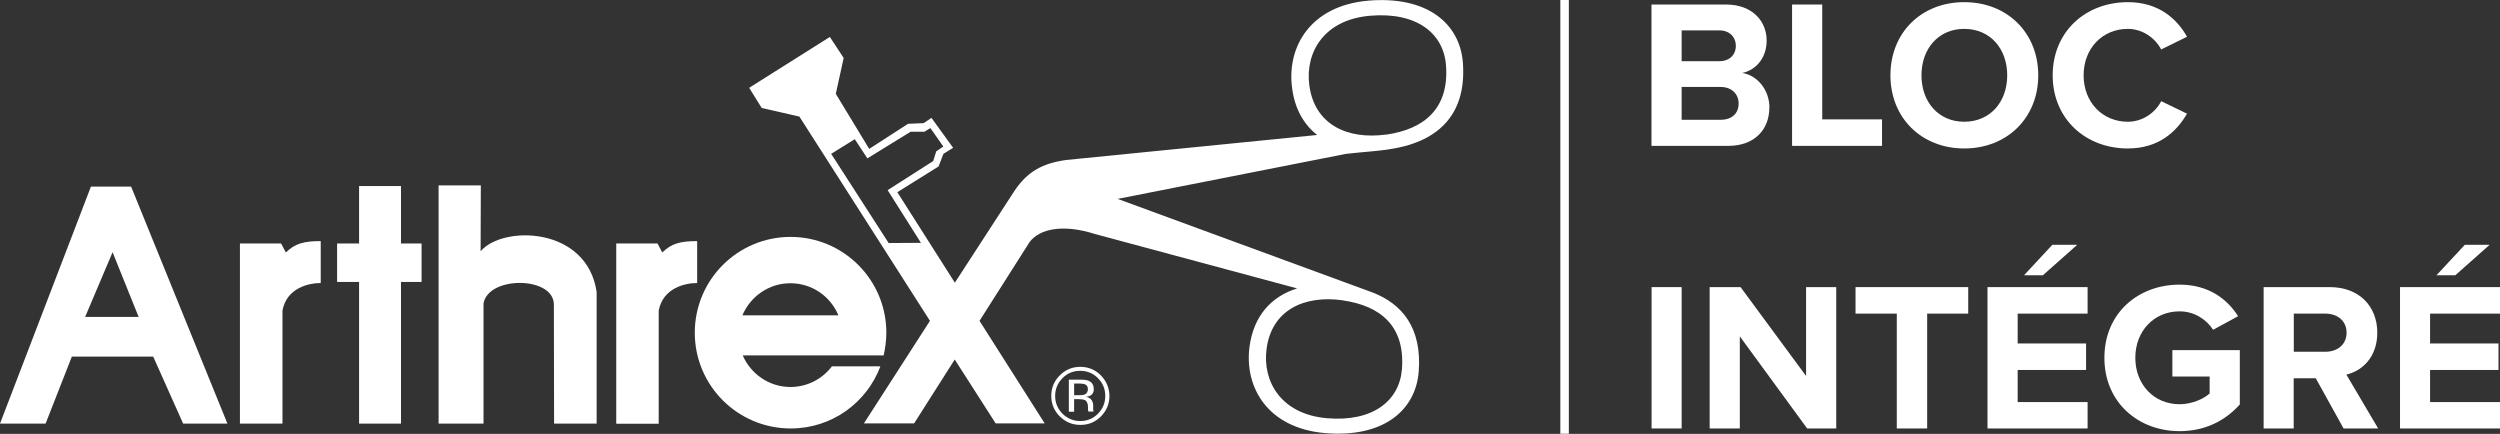 <svg xmlns="http://www.w3.org/2000/svg" id="uuid-e3abc5d3-0417-4d7c-8db9-9f0cc89d99a1" width="232.05" height="40.27" viewBox="0 0 232.05 40.27"><rect x="0" y="0" width="232.05" height="40.27" fill="#333333" stroke="none"/><defs><style>.uuid-baf60d95-c6d4-4bab-aa09-2c4616d0e3a4{fill:#fff;}</style></defs><path class="uuid-baf60d95-c6d4-4bab-aa09-2c4616d0e3a4" d="m8.44,17.32L0,39.32h4.23l2.44-6.22h7.55l2.78,6.22h4.11l-8.94-22h-3.72Zm-.54,12.1l2.55-6.01,2.42,6.01h-4.97Z"></path><path class="uuid-baf60d95-c6d4-4bab-aa09-2c4616d0e3a4" d="m26.1,22.6h-3.83v16.72h3.95v-10.5c.39-2.1,2.44-2.55,3.55-2.55v-3.89c-1.56,0-2.39.22-3.23,1.05,0,0-.06-.06-.45-.83Z"></path><path class="uuid-baf60d95-c6d4-4bab-aa09-2c4616d0e3a4" d="m64.71,22.38c-1.56,0-2.39.22-3.23,1.05,0,0-.06-.06-.45-.83h-3.83v16.73h3.94v-10.5c.4-2.11,2.45-2.56,3.57-2.56v-3.89Z"></path><polygon class="uuid-baf60d95-c6d4-4bab-aa09-2c4616d0e3a4" points="37.22 17.27 33.33 17.27 33.33 22.6 31.29 22.6 31.29 26.17 33.33 26.17 33.33 39.32 37.22 39.32 37.22 26.17 39.13 26.17 39.13 22.6 37.22 22.6 37.22 17.27"></polygon><path class="uuid-baf60d95-c6d4-4bab-aa09-2c4616d0e3a4" d="m44.61,23.31l.02-6.1h-3.92v22.11h4.17v-11.16c.46-2.58,6.53-2.52,6.53.11l.02,11.05h3.95v-12.21c-.88-6.08-8.68-6.22-10.76-3.8Z"></path><path class="uuid-baf60d95-c6d4-4bab-aa09-2c4616d0e3a4" d="m77.23,33.99c-.88,1.17-2.28,1.93-3.86,1.93-1.99,0-3.69-1.22-4.43-2.93h13.08c.15-.66.25-1.4.25-2.11,0-4.91-3.98-8.89-8.89-8.89s-8.89,3.98-8.89,8.89,3.98,8.89,8.91,8.89c3.81,0,7.05-2.39,8.32-5.77h-4.48Zm-3.87-7.7c2.02,0,3.74,1.23,4.46,2.98h-8.91c.73-1.74,2.45-2.98,4.45-2.98Z"></path><path class="uuid-baf60d95-c6d4-4bab-aa09-2c4616d0e3a4" d="m127.03.06c-5.39.45-7.6,4.29-7.1,8.09.25,1.98,1.1,3.41,2.33,4.38l-23.3,2.32c-2.27.32-3.61,1.11-4.8,2.87,0,0-2.59,3.98-5.53,8.52l-5.34-8.4,3.83-2.39.45-1.17.9-.56-2.01-2.78-.73.49-1.44.06-3.61,2.33-3.1-5.11.73-3.33-1.28-1.95-7.49,4.72,1.16,1.87,3.5.8,12.12,18.96c-3.2,4.96-6.13,9.52-6.13,9.52h4.66l3.77-5.93,3.8,5.93h4.55l-6.05-9.52,4.66-7.33c.94-1.22,3.1-1.67,6.05-.73l18.77,5.05c-2.35.73-4.03,2.5-4.42,5.42-.49,3.77,1.7,7.56,7.02,8.01s8.41-2.04,8.69-5.74c.29-3.94-1.45-6.27-4.42-7.36l-23.53-8.64,21.2-4.18c1.54-.17,2.95-.26,3.87-.4,4.51-.63,7.33-3.07,6.98-8.03-.28-3.74-3.4-6.24-8.78-5.79Zm-44.55,22.49l-5.33-8.27,2.19-1.36,1.17,1.78,4.01-2.47h1.28l.56-.34,1.2,1.71-.66.45-.28.9-4.23,2.7,3.09,4.89-3.01.02Zm42.14,5.33c3.57.51,5.8,2.42,5.51,6.36-.22,2.95-2.69,4.94-6.95,4.58-4.26-.36-6.01-3.4-5.62-6.41.46-3.63,3.49-5.03,7.05-4.54Zm4.03-15.39c-3.6.49-6.64-.93-7.12-4.58-.4-3.04,1.36-6.1,5.67-6.45,4.31-.36,6.81,1.64,7.02,4.63.29,3.95-1.98,5.9-5.57,6.41Z"></path><path class="uuid-baf60d95-c6d4-4bab-aa09-2c4616d0e3a4" d="m100.27,34.05c-.74,0-1.37.26-1.9.79s-.79,1.16-.79,1.9.26,1.39.79,1.91,1.16.79,1.91.79,1.39-.26,1.91-.79c.52-.52.79-1.17.79-1.91-.02-.74-.28-1.37-.8-1.9-.52-.52-1.16-.79-1.91-.79Zm1.64,4.35c-.45.46-1,.68-1.64.68s-1.19-.23-1.65-.68c-.45-.46-.68-1-.68-1.65s.23-1.19.68-1.65,1-.68,1.64-.68,1.2.22,1.65.68c.45.45.68,1,.68,1.65s-.23,1.2-.68,1.65Z"></path><path class="uuid-baf60d95-c6d4-4bab-aa09-2c4616d0e3a4" d="m101.52,36.11c0-.37-.15-.62-.46-.76-.17-.08-.45-.11-.82-.11h-1.03v2.98h.49v-1.17h.42c.28,0,.46.03.59.09.19.11.28.34.28.68v.23l.02.09v.03s0,.02.02.03h.49l-.02-.03s-.02-.08-.03-.15v-.43c0-.15-.06-.31-.15-.46-.11-.15-.28-.26-.51-.29.19-.03.32-.08.43-.14.2-.12.29-.32.29-.59Zm-.85.51c-.11.05-.28.06-.49.06h-.48v-1.08h.45c.29,0,.49.03.63.11.12.08.2.22.2.43-.02.25-.11.4-.31.48Z"></path><rect class="uuid-baf60d95-c6d4-4bab-aa09-2c4616d0e3a4" x="144.83" width=".79" height="40.26"></rect><path class="uuid-baf60d95-c6d4-4bab-aa09-2c4616d0e3a4" d="m164.24,10c0-1.65-1.12-3.01-2.52-3.23,1.24-.26,2.26-1.36,2.26-3.01,0-1.75-1.28-3.34-3.78-3.34h-6.91v13.12h7.12c2.5,0,3.82-1.57,3.82-3.54Zm-8.15-7.18h3.5c.94,0,1.53.61,1.53,1.44s-.59,1.42-1.53,1.42h-3.5v-2.85Zm0,8.3v-3.05h3.6c1.1,0,1.69.71,1.69,1.53,0,.94-.63,1.52-1.69,1.52h-3.6Z"></path><polygon class="uuid-baf60d95-c6d4-4bab-aa09-2c4616d0e3a4" points="174.69 11.08 169.14 11.08 169.14 .42 166.34 .42 166.34 13.54 174.69 13.54 174.69 11.08"></polygon><path class="uuid-baf60d95-c6d4-4bab-aa09-2c4616d0e3a4" d="m182.32,13.78c3.97,0,6.87-2.83,6.87-6.79s-2.89-6.79-6.87-6.79-6.85,2.83-6.85,6.79,2.89,6.79,6.85,6.79Zm0-11.1c2.42,0,3.99,1.85,3.99,4.31s-1.57,4.31-3.99,4.31-3.97-1.87-3.97-4.31,1.55-4.31,3.97-4.31Z"></path><path class="uuid-baf60d95-c6d4-4bab-aa09-2c4616d0e3a4" d="m197.51,13.78c2.89,0,4.54-1.59,5.49-3.23l-2.4-1.16c-.55,1.08-1.73,1.91-3.09,1.91-2.38,0-4.11-1.83-4.11-4.31s1.73-4.31,4.11-4.31c1.36,0,2.54.85,3.09,1.91l2.4-1.18c-.92-1.63-2.6-3.21-5.49-3.21-3.94,0-6.98,2.75-6.98,6.79s3.05,6.79,6.98,6.79Z"></path><rect class="uuid-baf60d95-c6d4-4bab-aa09-2c4616d0e3a4" x="153.3" y="26.65" width="2.79" height="13.12"></rect><polygon class="uuid-baf60d95-c6d4-4bab-aa09-2c4616d0e3a4" points="167.64 34.9 161.56 26.65 158.69 26.65 158.69 39.77 161.49 39.77 161.49 31.22 167.74 39.77 170.44 39.77 170.44 26.65 167.64 26.65 167.64 34.9"></polygon><polygon class="uuid-baf60d95-c6d4-4bab-aa09-2c4616d0e3a4" points="172.23 29.11 176.06 29.11 176.06 39.77 178.88 39.77 178.88 29.11 182.69 29.11 182.69 26.65 172.23 26.65 172.23 29.11"></polygon><polygon class="uuid-baf60d95-c6d4-4bab-aa09-2c4616d0e3a4" points="189.62 25.55 192.81 22.72 190.5 22.72 187.87 25.55 189.62 25.55"></polygon><polygon class="uuid-baf60d95-c6d4-4bab-aa09-2c4616d0e3a4" points="184.48 39.77 193.77 39.77 193.77 37.32 187.28 37.32 187.28 34.34 193.63 34.34 193.63 31.88 187.28 31.88 187.28 29.11 193.77 29.11 193.77 26.65 184.48 26.65 184.48 39.77"></polygon><path class="uuid-baf60d95-c6d4-4bab-aa09-2c4616d0e3a4" d="m201.64,34.95h3.46v1.57c-.53.49-1.63,1-2.79,1-2.38,0-4.11-1.83-4.11-4.31s1.73-4.31,4.11-4.31c1.4,0,2.52.79,3.11,1.71l2.32-1.26c-.98-1.55-2.7-2.93-5.43-2.93-3.84,0-6.98,2.64-6.98,6.79s3.15,6.81,6.98,6.81c2.38,0,4.25-.98,5.59-2.48v-5.04h-6.26v2.44Z"></path><path class="uuid-baf60d95-c6d4-4bab-aa09-2c4616d0e3a4" d="m220.66,30.88c0-2.44-1.67-4.23-4.41-4.23h-6.14v13.12h2.79v-4.66h2.05l2.58,4.66h3.21l-2.95-5c1.42-.33,2.87-1.57,2.87-3.9Zm-4.82,1.77h-2.93v-3.54h2.93c1.12,0,1.97.67,1.97,1.77s-.85,1.77-1.97,1.77Z"></path><polygon class="uuid-baf60d95-c6d4-4bab-aa09-2c4616d0e3a4" points="231.09 22.72 228.79 22.72 226.15 25.55 227.9 25.55 231.09 22.72"></polygon><polygon class="uuid-baf60d95-c6d4-4bab-aa09-2c4616d0e3a4" points="232.05 29.11 232.05 26.65 222.77 26.65 222.77 39.77 232.05 39.77 232.05 37.32 225.56 37.32 225.56 34.34 231.91 34.34 231.91 31.88 225.56 31.88 225.56 29.11 232.05 29.11"></polygon></svg>